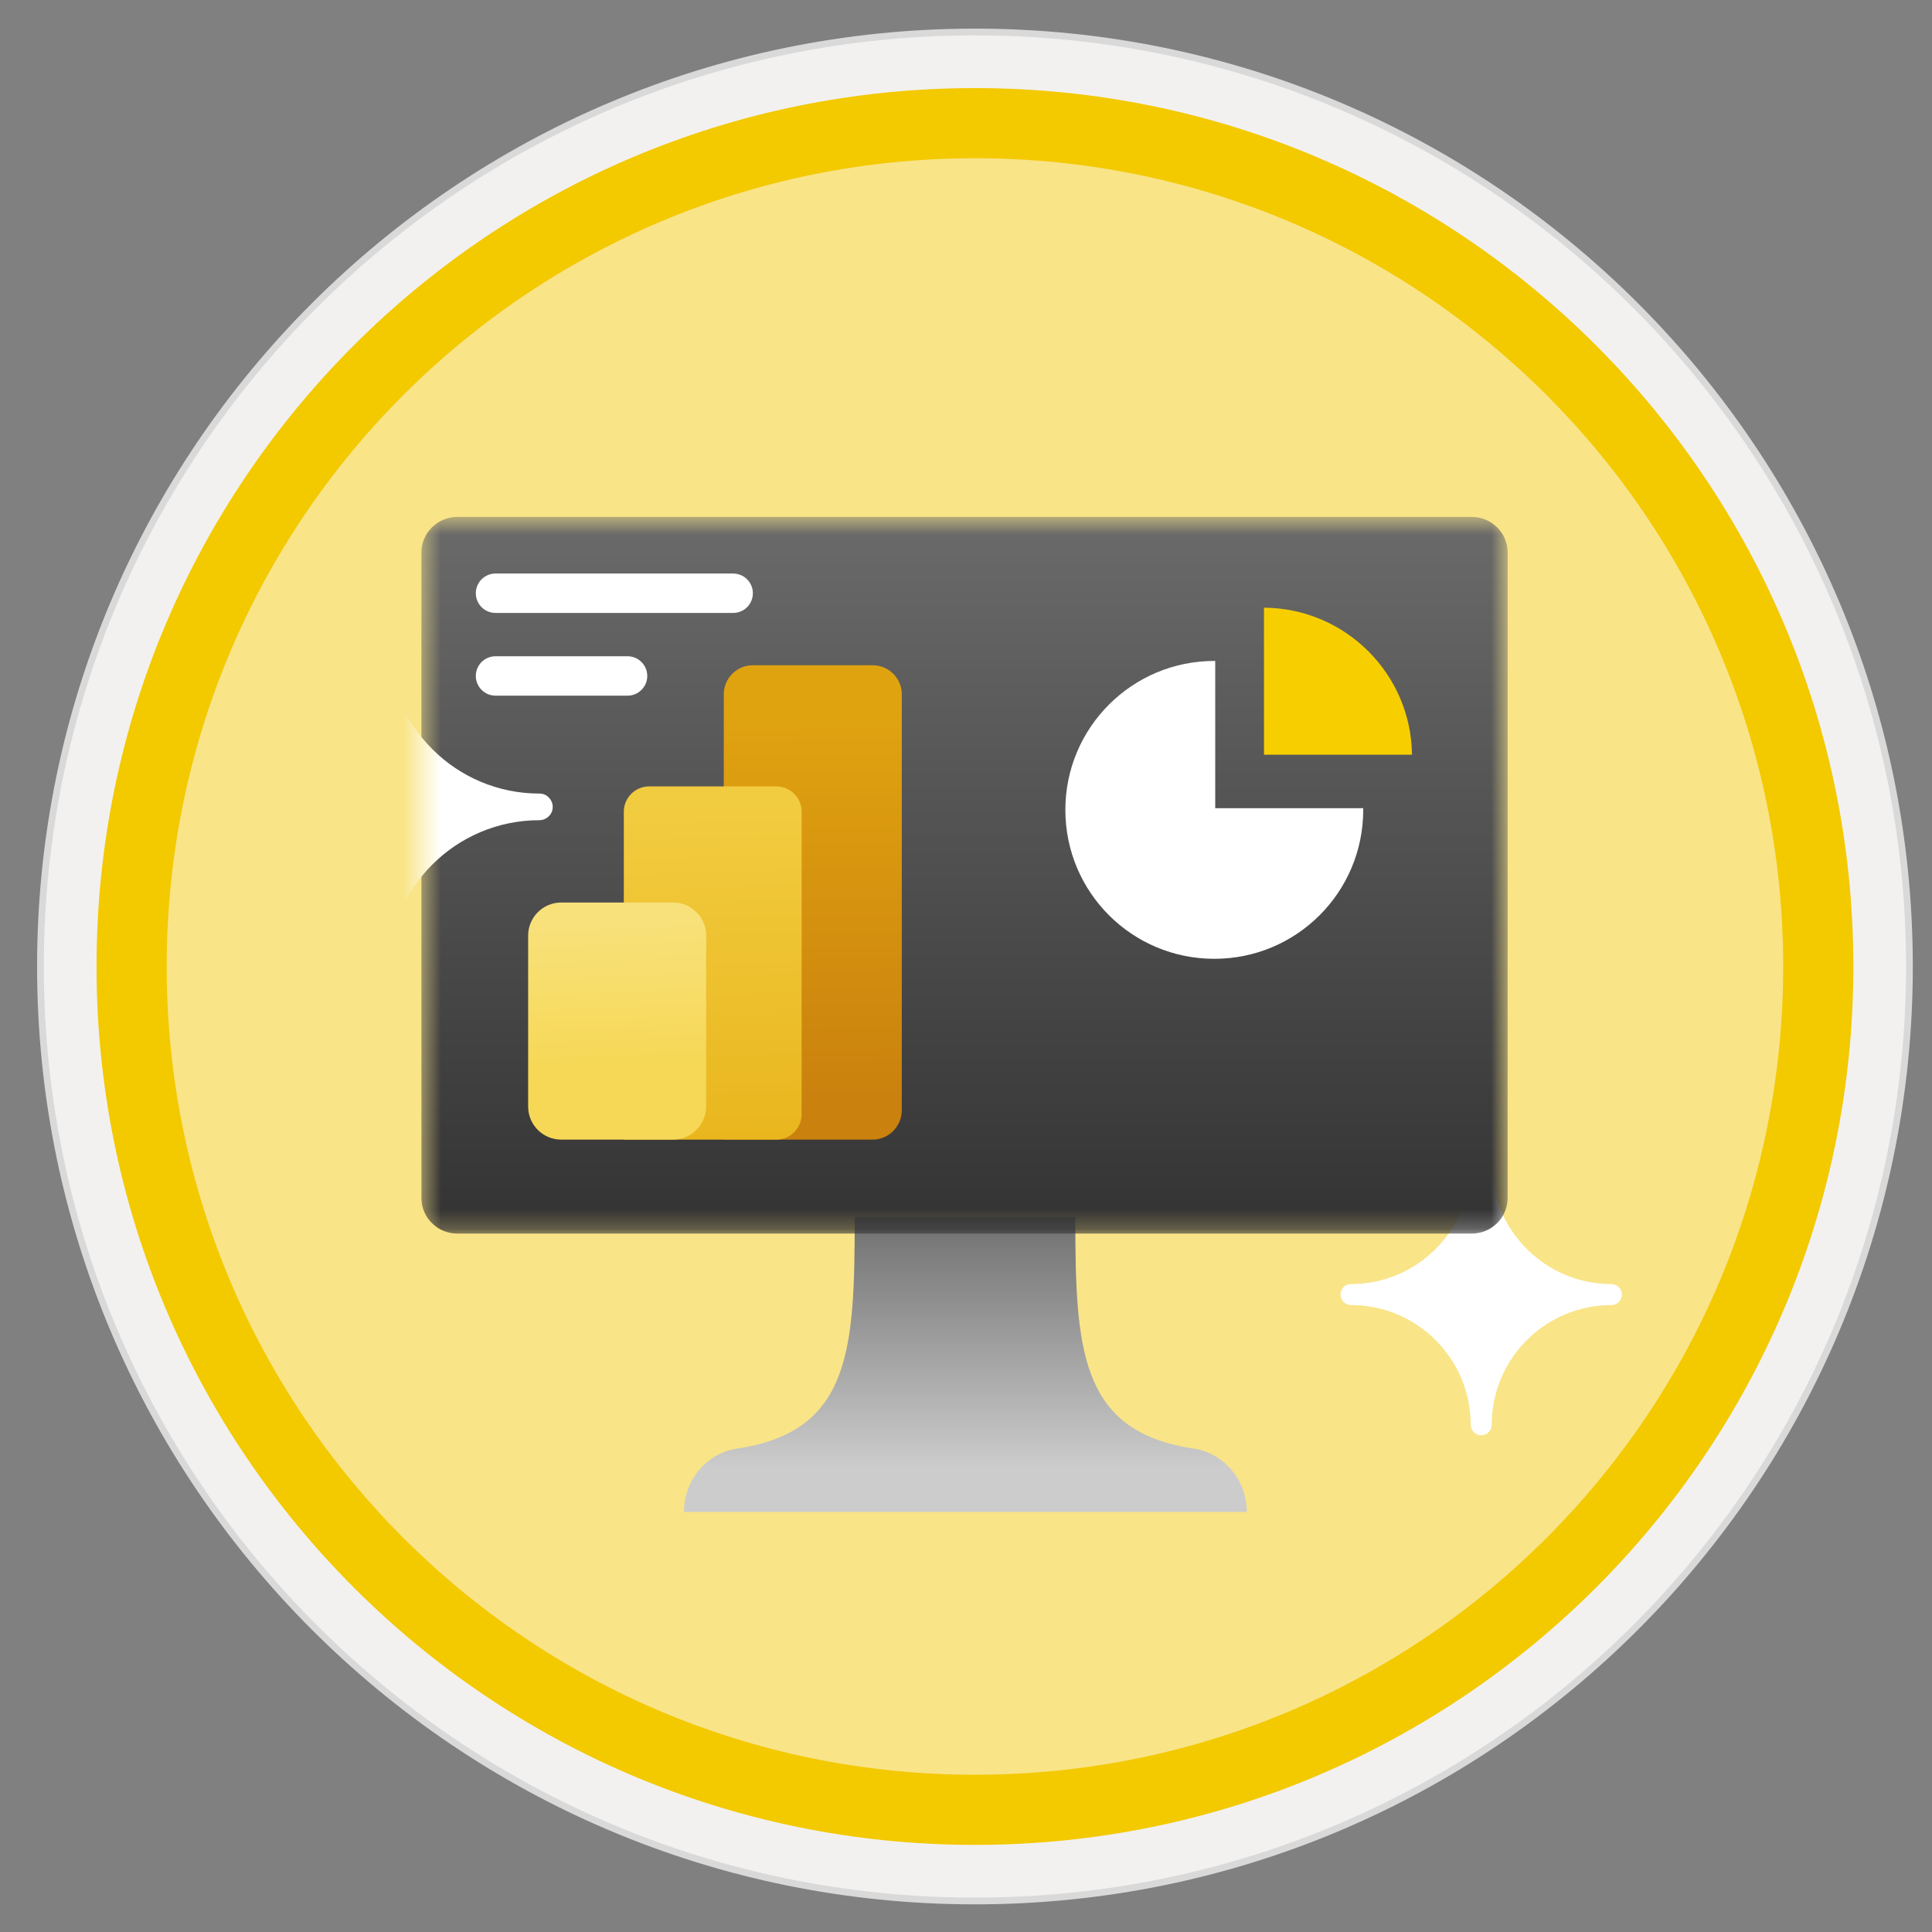 <svg width="103" height="103" viewBox="0 0 103 103" fill="none" xmlns="http://www.w3.org/2000/svg">
<rect x="0" y="0" width="103" height="103" fill="#808080" stroke="none"/>
<path d="M51.977 98.336C26.127 98.336 5.167 77.386 5.167 51.526C5.167 25.666 26.127 4.716 51.977 4.716C77.827 4.716 98.787 25.676 98.787 51.526C98.787 77.376 77.827 98.336 51.977 98.336Z" fill="#F9E488"/>
<path fill-rule="evenodd" clip-rule="evenodd" d="M51.977 1.526C79.587 1.526 101.977 23.916 101.977 51.526C101.977 79.136 79.587 101.526 51.977 101.526C24.367 101.526 1.977 79.136 1.977 51.526C1.977 23.916 24.367 1.526 51.977 1.526ZM51.977 97.286C77.247 97.286 97.737 76.796 97.737 51.526C97.737 26.256 77.247 5.766 51.977 5.766C26.707 5.766 6.217 26.256 6.217 51.526C6.217 76.796 26.707 97.286 51.977 97.286Z" fill="#D9D9D9"/>
<path fill-rule="evenodd" clip-rule="evenodd" d="M97.877 51.526C97.877 76.876 77.327 97.426 51.977 97.426C26.627 97.426 6.077 76.876 6.077 51.526C6.077 26.176 26.627 5.626 51.977 5.626C77.327 5.626 97.877 26.176 97.877 51.526ZM51.977 1.886C79.397 1.886 101.617 24.106 101.617 51.526C101.617 78.946 79.387 101.166 51.977 101.166C24.557 101.166 2.337 78.936 2.337 51.526C2.337 24.106 24.557 1.886 51.977 1.886Z" fill="#F2F1F0"/>
<path fill-rule="evenodd" clip-rule="evenodd" d="M95.067 51.526C95.067 75.326 75.777 94.616 51.977 94.616C28.177 94.616 8.887 75.326 8.887 51.526C8.887 27.726 28.177 8.436 51.977 8.436C75.777 8.436 95.067 27.726 95.067 51.526ZM51.977 4.696C77.837 4.696 98.807 25.666 98.807 51.526C98.807 77.386 77.837 98.356 51.977 98.356C26.117 98.356 5.147 77.386 5.147 51.526C5.147 25.666 26.107 4.696 51.977 4.696Z" fill="#F3C900"/>
<path d="M78.967 76.517C78.657 76.517 78.407 76.267 78.407 75.957C78.407 72.437 75.547 69.577 72.027 69.577C71.717 69.577 71.467 69.327 71.467 69.017C71.467 68.867 71.527 68.727 71.627 68.617C71.727 68.507 71.877 68.457 72.027 68.457C75.547 68.457 78.407 65.597 78.407 62.077C78.407 61.767 78.657 61.517 78.967 61.517C79.277 61.517 79.527 61.767 79.527 62.077C79.527 65.597 82.387 68.457 85.907 68.457C86.217 68.457 86.467 68.707 86.467 69.017C86.467 69.327 86.217 69.577 85.907 69.577C82.387 69.577 79.527 72.437 79.527 75.957C79.527 76.267 79.277 76.517 78.967 76.517Z" fill="white"/>
<path d="M63.497 77.207C57.567 76.257 57.327 71.906 57.327 64.876H45.567C45.567 71.906 45.367 76.257 39.437 77.207C37.737 77.397 36.457 78.867 36.467 80.606H66.467C66.477 78.867 65.197 77.397 63.497 77.207Z" fill="url(#paint0_linear)"/>
<mask id="mask0" mask-type="alpha" maskUnits="userSpaceOnUse" x="22" y="27" width="59" height="39">
<path fill-rule="evenodd" clip-rule="evenodd" d="M22.467 27.557H80.377V65.767H22.467V27.557Z" fill="white"/>
</mask>
<g mask="url(#mask0)">
<path fill-rule="evenodd" clip-rule="evenodd" d="M78.457 27.557C79.517 27.557 80.377 28.407 80.377 29.457V63.867C80.377 64.917 79.517 65.767 78.457 65.767H24.387C23.327 65.767 22.467 64.917 22.467 63.867V29.457C22.467 28.407 23.327 27.557 24.387 27.557H78.457Z" fill="url(#paint1_linear)"/>
<path d="M26.417 30.577H39.087C39.667 30.577 40.137 31.047 40.137 31.627C40.137 32.207 39.667 32.677 39.087 32.677H26.417C25.837 32.677 25.367 32.207 25.367 31.627C25.367 31.047 25.837 30.577 26.417 30.577Z" fill="white"/>
<path d="M26.417 34.987H33.457C34.037 34.987 34.507 35.457 34.507 36.037C34.507 36.617 34.037 37.087 33.457 37.087H26.417C25.837 37.087 25.367 36.617 25.367 36.037C25.367 35.457 25.837 34.987 26.417 34.987Z" fill="white"/>
<path fill-rule="evenodd" clip-rule="evenodd" d="M64.787 35.237C64.767 35.237 64.757 35.237 64.737 35.237C60.357 35.237 56.797 38.787 56.797 43.177C56.797 47.567 60.347 51.117 64.737 51.117C69.127 51.117 72.677 47.567 72.677 43.177C72.677 43.147 72.677 43.117 72.677 43.087H64.787V35.237Z" fill="white"/>
<path fill-rule="evenodd" clip-rule="evenodd" d="M67.387 32.397V40.236H75.277C75.227 35.916 71.717 32.426 67.387 32.397Z" fill="#F7CF00"/>
<path d="M46.517 60.756H38.587V37.016C38.587 36.166 39.277 35.466 40.137 35.466H46.527C47.377 35.466 48.077 36.156 48.077 37.016V59.206C48.067 60.056 47.377 60.756 46.517 60.756Z" fill="url(#paint2_linear)"/>
<path d="M41.387 60.756H33.257V43.276C33.257 42.536 33.857 41.926 34.607 41.926H41.387C42.127 41.926 42.737 42.526 42.737 43.276V59.406C42.737 60.146 42.127 60.756 41.387 60.756Z" fill="url(#paint3_linear)"/>
<path d="M35.887 60.756H29.917C28.947 60.756 28.157 59.966 28.157 58.996V49.876C28.157 48.906 28.947 48.116 29.917 48.116H35.887C36.857 48.116 37.647 48.906 37.647 49.876V58.996C37.637 59.966 36.857 60.756 35.887 60.756Z" fill="url(#paint4_linear)"/>
<path d="M19.967 52.517C19.777 52.517 19.597 52.447 19.467 52.307C19.337 52.177 19.257 51.997 19.257 51.807C19.247 47.347 15.637 43.727 11.177 43.727C10.787 43.727 10.467 43.417 10.467 43.027C10.467 42.637 10.787 42.317 11.177 42.317C15.637 42.307 19.257 38.697 19.257 34.227C19.257 34.037 19.327 33.857 19.467 33.727C19.597 33.597 19.777 33.517 19.967 33.517C20.157 33.517 20.337 33.587 20.467 33.727C20.597 33.857 20.677 34.037 20.677 34.227C20.687 38.687 24.297 42.307 28.757 42.307C28.947 42.307 29.127 42.377 29.257 42.517C29.387 42.647 29.467 42.827 29.467 43.017C29.467 43.207 29.397 43.387 29.257 43.517C29.127 43.647 28.947 43.727 28.757 43.727C24.297 43.727 20.677 47.347 20.677 51.807C20.677 52.197 20.357 52.517 19.967 52.517Z" fill="white"/>
</g>
<defs>
<linearGradient id="paint0_linear" x1="51.467" y1="80.606" x2="51.467" y2="64.876" gradientUnits="userSpaceOnUse">
<stop offset="0.15" stop-color="#CCCCCC"/>
<stop offset="1" stop-color="#707070"/>
</linearGradient>
<linearGradient id="paint1_linear" x1="51.422" y1="27.802" x2="51.422" y2="65.757" gradientUnits="userSpaceOnUse">
<stop stop-color="#6A6A6A"/>
<stop offset="1" stop-color="#343333"/>
</linearGradient>
<linearGradient id="paint2_linear" x1="43.221" y1="37.782" x2="43.423" y2="58.76" gradientUnits="userSpaceOnUse">
<stop offset="0.008" stop-color="#E0A310"/>
<stop offset="1" stop-color="#CA810E"/>
</linearGradient>
<linearGradient id="paint3_linear" x1="37.735" y1="42.657" x2="38.34" y2="64.846" gradientUnits="userSpaceOnUse">
<stop offset="0.008" stop-color="#F2CC40"/>
<stop offset="1" stop-color="#E7B116"/>
</linearGradient>
<linearGradient id="paint4_linear" x1="32.676" y1="49.09" x2="33.281" y2="63.412" gradientUnits="userSpaceOnUse">
<stop stop-color="#F8E17B"/>
<stop offset="0.53" stop-color="#F6D856"/>
<stop offset="1" stop-color="#F6D856"/>
</linearGradient>
</defs>
</svg>
